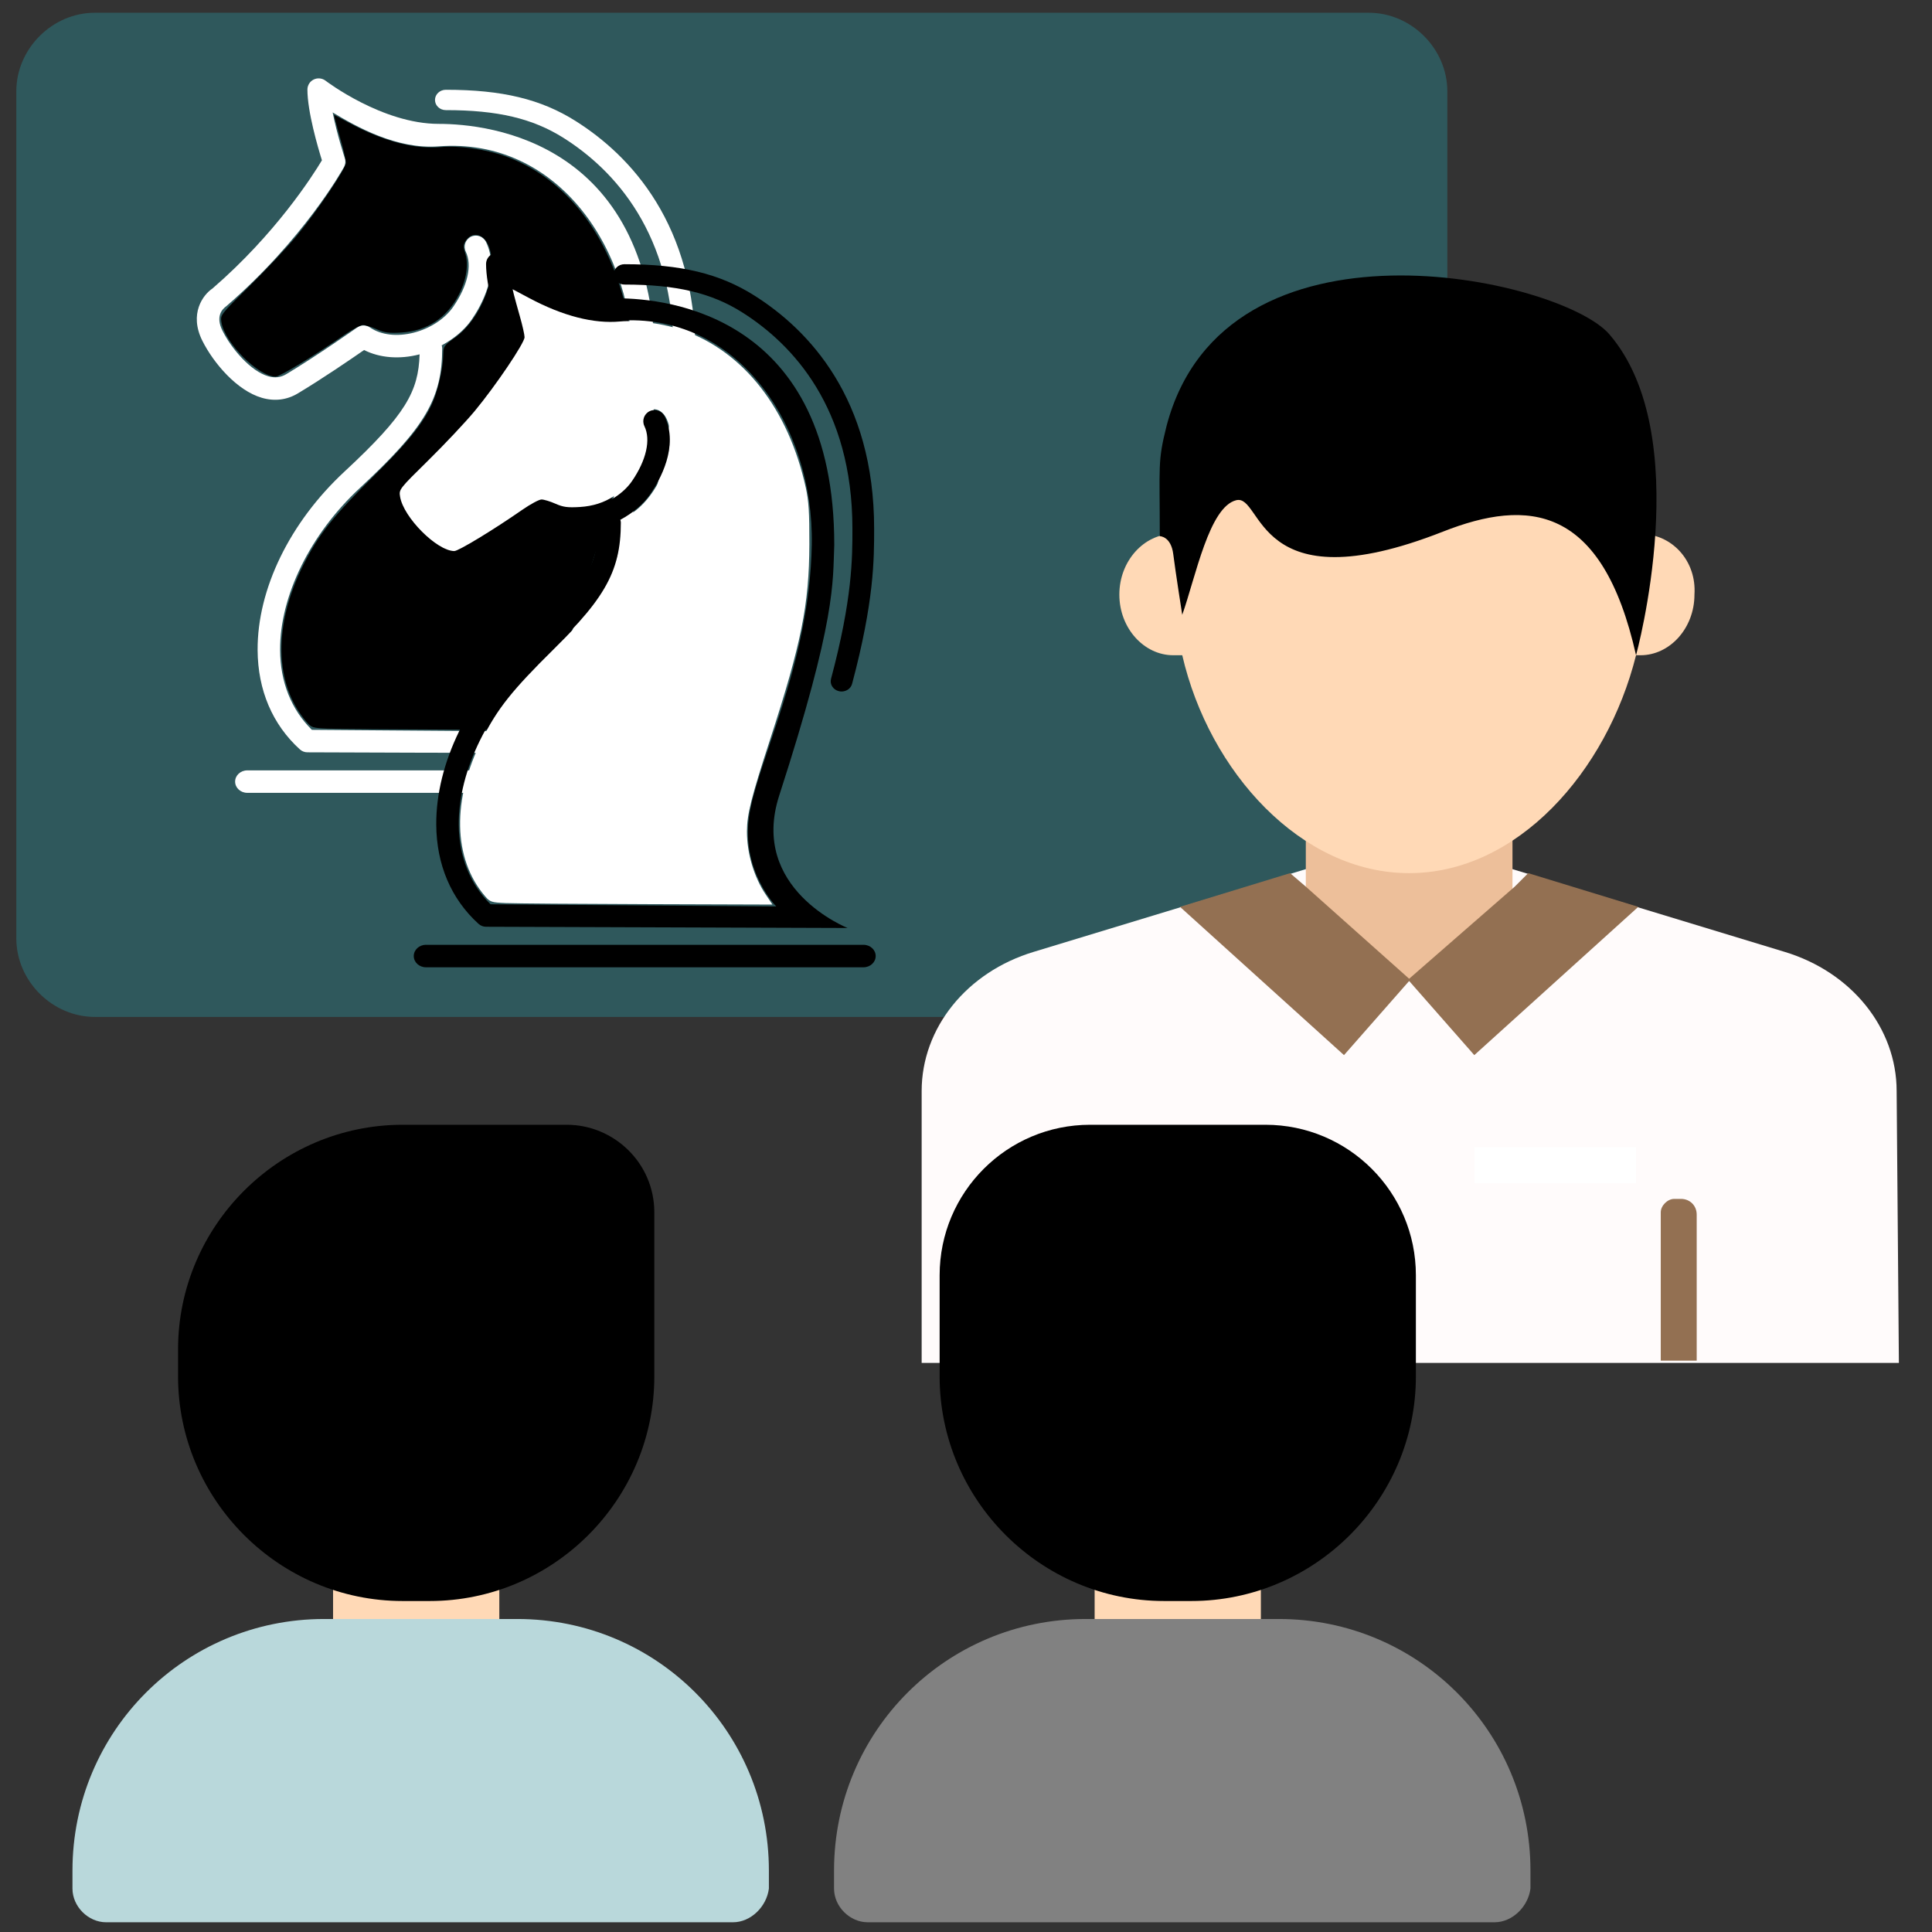 <?xml version="1.0" encoding="UTF-8" standalone="no"?>
<svg
   id="Layer_1"
   version="1.1"
   viewBox="0 0 86 86"
   xml:space="preserve"
   width="86"
   height="86"
   xmlns="http://www.w3.org/2000/svg"
   xmlns:svg="http://www.w3.org/2000/svg"><rect x="0" y="0" width="86" height="86" fill="#333333" stroke="none"/><defs
     id="defs15" /><style
     type="text/css"
     id="style1">
	.st0{fill:#008F6D;}
	.st1{fill:#FFFFFF;}
	.st2{fill:#D6F0FF;}
	.st3{fill:#B58B62;}
	.st4{fill:#FFD551;}
	.st5{fill:#EDBF9A;}
	.st6{fill:#937052;}
	.st7{fill:#FFD9B6;}
	.st8{fill:#282828;}
</style><path
     class="st0"
     d="m 60.926,45.267 h -56.7 c -1.9,0 -3.5,-1.6 -3.5,-3.5 V 4.067 c 0,-1.9 1.6,-3.5 3.5,-3.5 h 56.7 c 1.9,0 3.5,1.6 3.5,3.5 V 41.867 c 0,1.9 -1.6,3.4 -3.5,3.4 z"
     id="path1"
     style="fill:#2f585c;fill-opacity:1" /><path
     class="st3"
     d="m 84.526,60.667 h -43.5 v -12.1 c 0,-2.8 2,-5.3 5,-6.2 l 12.5,-3.8 c 2.8,-0.9 5.7,-0.9 8.4,0 l 12.5,3.8 c 3,0.9 5,3.4 5,6.2 z"
     id="path3"
     style="fill:#fffbfb;fill-opacity:1" /><rect
     class="st4"
     height="1.6"
     width="7.2"
     x="65.626"
     y="51.067"
     id="rect4"
     style="fill:#ffffff" /><rect
     class="st5"
     height="12.8"
     width="9.2"
     x="58.126"
     y="30.867"
     id="rect5" /><path
     class="st6"
     d="m 50.926,53.367 h -0.3 c -0.3,0 -0.6,0.3 -0.6,0.6 v 6.6 h 1.6 v -6.5 c -0.1,-0.4 -0.3,-0.7 -0.7,-0.7 z"
     id="path5" /><path
     class="st6"
     d="m 74.826,53.367 h -0.3 c -0.3,0 -0.6,0.3 -0.6,0.6 v 6.6 h 1.6 v -6.5 c 0,-0.4 -0.3,-0.7 -0.7,-0.7 z"
     id="path6" /><polygon
     class="st6"
     points="90.3,57.3 85.4,55.8 84.8,56.4 80.1,60.5 75.5,56.4 74.8,55.8 69.9,57.3 77.2,63.9 80.1,60.6 83,63.9 "
     id="polygon6"
     transform="translate(-17.374,-16.933)" /><path
     class="st7"
     d="m 73.026,23.767 c 0,0 0,0 0,0 -1,-5 -5.2,-8 -10.3,-8 -5.1,0 -9.3,3 -10.3,8 -0.1,0 -0.1,0 -0.2,0 -1.3,0 -2.4,1.2 -2.4,2.7 0,1.5 1.1,2.7 2.4,2.7 0.1,0 0.3,0 0.4,0 1.2,5.2 5.3,9.7 10.1,9.7 4.8,0 8.8,-4.5 10.1,-9.7 0.1,0 0.2,0 0.2,0 1.3,0 2.4,-1.2 2.4,-2.7 0.1,-1.5 -1,-2.7 -2.4,-2.7 z"
     id="path7" /><path
     class="st8"
     d="m 52.626,27.367 c 0.6,-1.7 1.2,-4.8 2.4,-5.1 1.2,-0.3 0.8,4.7 9.2,1.4 3.8,-1.5 7.1,-1.2 8.6,5.5 0,0 2.7,-9.8 -1.2,-14.3 -2.2,-2.5 -17.1,-5.8 -19.7,4.1 -0.4,1.6 -0.3,1.7 -0.3,4.9 0,0 0.5,0 0.6,0.8 0.1,0.8 0.4,2.7 0.4,2.7 z"
     id="path8"
     style="fill:#000000" /><rect
     class="st7"
     height="10.3"
     width="7.4"
     x="14.826"
     y="64.367"
     id="rect8" /><path
     class="st7"
     d="m 26.826,58.667 c 0,0 0,0 0,0 -0.8,-4 -4.2,-6.4 -8.3,-6.4 -4.1,0 -7.5,2.4 -8.2,6.4 -0.1,0 -0.1,0 -0.2,0 -1.1,0 -2,1 -2,2.2 0,1.2 0.9,2.2 2,2.2 0.1,0 0.2,0 0.3,0 1,4.1 4.2,7.8 8.1,7.8 3.9,0 7.1,-3.6 8.1,-7.7 0.1,0 0.1,0 0.2,0 1.1,0 2,-1 2,-2.2 0,-1.4 -0.9,-2.3 -2,-2.3 z"
     id="path9" /><path
     class="st4"
     d="m 32.626,85.567 h -27.9 c -0.8,0 -1.5,-0.7 -1.5,-1.5 v -0.8 c 0,-6.2 5,-11.2 11.2,-11.2 h 8.6 c 6.2,0 11.2,5 11.2,11.2 v 0.8 c -0.1,0.8 -0.8,1.5 -1.6,1.5 z"
     id="path10"
     style="fill:#b9d8db;fill-opacity:1" /><path
     class="st8"
     d="m 17.926,71.267 h 1.2 c 5.5,0 10,-4.5 10,-10 v -7.3 c 0,-2.2 -1.8,-3.9 -3.9,-3.9 h -7.3 c -5.5,0 -10,4.5 -10,10 v 1.2 c 0,5.5 4.5,10 10,10 z"
     id="path11"
     style="fill:#000000;fill-opacity:1" /><rect
     class="st7"
     height="10.3"
     width="7.4"
     x="48.726"
     y="64.367"
     id="rect11"
     style="fill:#ffd9b6;fill-opacity:1" /><path
     class="st7"
     d="m 60.726,58.667 c 0,0 0,0 0,0 -0.8,-4 -4.2,-6.4 -8.3,-6.4 -4.1,0 -7.5,2.4 -8.2,6.4 -0.1,0 -0.1,0 -0.2,0 -1.1,0 -2,1 -2,2.2 0,1.2 0.9,2.2 2,2.2 0.1,0 0.2,0 0.3,0 1,4.1 4.2,7.8 8.1,7.8 3.9,0 7.1,-3.6 8.1,-7.7 0.1,0 0.1,0 0.2,0 1.1,0 2,-1 2,-2.2 0,-1.4 -0.9,-2.3 -2,-2.3 z"
     id="path12" /><path
     class="st4"
     d="m 66.526,85.567 h -27.9 c -0.8,0 -1.5,-0.7 -1.5,-1.5 v -0.8 c 0,-6.2 5,-11.2 11.2,-11.2 h 8.6 c 6.2,0 11.2,5 11.2,11.2 v 0.8 c -0.1,0.8 -0.8,1.5 -1.6,1.5 z"
     id="path13"
     style="fill:#818181;fill-opacity:1" /><path
     class="st8"
     d="m 51.826,71.267 h 1.2 c 5.5,0 10,-4.5 10,-10 v -4.5 c 0,-3.7 -3,-6.7 -6.7,-6.7 h -7.8 c -3.7,0 -6.7,3 -6.7,6.7 v 4.5 c 0,5.5 4.5,10 10,10 z"
     id="path14"
     style="fill:#000000;fill-opacity:1" /><g
     id="g40"
     transform="translate(-77.5,-14.125)"><g
       id="g20"
       transform="translate(-7.159,-31.466)"><path
         id="path2"
         d="m 111.393,73.237 c 2.551,-7.885 2.38,-9.478 2.45,-11.158 0,-10.183 -7.393,-10.974 -9.658,-10.974 -2.509,0 -5.012,-1.903 -5.036,-1.923 -0.153,-0.115 -0.355,-0.134 -0.527,-0.051 -0.171,0.084 -0.279,0.258 -0.279,0.448 0,0.981 0.465,2.568 0.646,3.147 -0.418,0.698 -2.066,3.281 -4.872,5.707 -0.418,0.278 -1.052,1.124 -0.451,2.326 0.499,0.997 1.54,2.217 2.647,2.539 0.564,0.166 1.12,0.097 1.605,-0.196 1.099,-0.658 2.397,-1.548 2.947,-1.93 0.694,0.351 1.57,0.424 2.46,0.195 0.004,-0.001 0.008,-0.003 0.012,-0.004 -0.052,1.651 -0.611,2.682 -3.344,5.22 -2.436,2.261 -3.881,5.231 -3.867,7.946 0.01,1.781 0.659,3.31 1.88,4.419 0.093,0.085 0.213,0.131 0.337,0.131 l 16.094,0.055 c 0,0 -4.391,-1.733 -3.044,-5.897 z m -0.133,4.937 -12.718,-0.095 c -0.919,-0.905 -1.407,-2.13 -1.415,-3.555 -0.013,-2.402 1.347,-5.165 3.547,-7.208 2.915,-2.706 3.669,-3.988 3.669,-6.237 0,-0.041 -0.014,-0.077 -0.023,-0.115 0.547,-0.295 1.02,-0.685 1.343,-1.157 0.405,-0.59 1.277,-2.105 0.63,-3.446 -0.12,-0.247 -0.419,-0.352 -0.668,-0.232 -0.248,0.12 -0.353,0.419 -0.232,0.668 0.291,0.603 0.084,1.517 -0.554,2.445 -0.368,0.536 -1.026,0.969 -1.761,1.157 -0.747,0.191 -1.457,0.107 -1.952,-0.232 -0.173,-0.118 -0.4,-0.117 -0.571,0.004 -0.018,0.012 -1.777,1.251 -3.149,2.074 -0.251,0.15 -0.516,0.182 -0.812,0.094 -0.774,-0.226 -1.625,-1.212 -2.032,-2.026 -0.329,-0.658 0.008,-0.972 0.161,-1.084 3.447,-2.977 5.177,-6.07 5.248,-6.201 0.066,-0.122 0.08,-0.266 0.036,-0.399 -0.005,-0.015 -0.35,-1.063 -0.54,-2.033 1.046,0.63 2.85,1.653 4.718,1.51 5.323,-0.406 8.757,4.62 8.658,9.976 -0.099,5.356 -2.471,9.723 -2.799,12.129 -0.328,2.406 1.216,3.963 1.216,3.963 z"
         style="fill:#ffffff" /><path
         fill="#828282"
         d="m 110.288,50.982 c -1.547,-0.977 -3.277,-1.395 -5.783,-1.395 -0.267,0 -0.483,0.203 -0.483,0.453 0,0.25 0.216,0.453 0.483,0.453 2.3,0 3.868,0.37 5.244,1.24 2.236,1.415 4.902,4.233 4.902,9.628 0,1.314 0,3.114 -0.952,6.683 -0.064,0.243 0.093,0.488 0.352,0.549 0.04,0.009 0.078,0.014 0.117,0.014 0.217,0 0.415,-0.137 0.469,-0.343 0.981,-3.676 0.981,-5.541 0.981,-6.902 0,-5.792 -2.898,-8.842 -5.329,-10.379 z"
         id="path3-9"
         style="fill:#ffffff;stroke-width:0.935" /><path
         fill="#828282"
         d="m 115.687,80.383 c 0,-0.276 -0.242,-0.5 -0.541,-0.5 H 95.666 c -0.299,0 -0.541,0.224 -0.541,0.5 0,0.276 0.242,0.5 0.541,0.5 h 19.48 c 0.299,0 0.541,-0.224 0.541,-0.5 z"
         id="path20"
         style="fill:#ffffff;stroke-width:1.04" /></g><path
       style="fill:#000000;fill-opacity:1;stroke:none;stroke-width:0.009;stroke-miterlimit:3.3;stroke-dasharray:none;stroke-opacity:1"
       d="m 92.07,46.559 c -0.649,-0.028 -0.709,-0.048 -0.928,-0.303 -1.435,-1.674 -1.486,-4.303 -0.137,-6.986 0.691,-1.373 1.331,-2.177 3.225,-4.047 1.406,-1.389 2.063,-2.203 2.476,-3.068 0.274,-0.574 0.518,-1.625 0.526,-2.265 0.004,-0.345 0.036,-0.39 0.512,-0.73 1.233,-0.878 1.99,-2.974 1.491,-4.125 -0.225,-0.518 -0.728,-0.613 -1.005,-0.189 -0.112,0.171 -0.117,0.26 -0.028,0.528 0.166,0.504 0.067,1.191 -0.267,1.849 -0.53,1.045 -1.422,1.636 -2.571,1.705 -0.55,0.033 -0.747,0.007 -1.094,-0.147 -0.233,-0.103 -0.511,-0.187 -0.617,-0.187 -0.107,0 -0.489,0.205 -0.851,0.456 -1.283,0.892 -2.849,1.842 -3.033,1.84 -0.776,-0.008 -2.263,-1.5 -2.412,-2.42 -0.053,-0.327 -0.046,-0.336 1.266,-1.627 0.725,-0.714 1.649,-1.696 2.053,-2.182 0.933,-1.124 2.222,-3.033 2.222,-3.291 -2.66e-4,-0.109 -0.094,-0.526 -0.209,-0.928 -0.115,-0.402 -0.234,-0.838 -0.266,-0.969 l -0.057,-0.238 0.745,0.397 c 1.496,0.796 2.868,1.148 4.042,1.038 0.76,-0.071 1.965,0.1 2.808,0.398 2.702,0.956 4.686,3.502 5.455,6.999 0.131,0.597 0.163,1.104 0.159,2.515 -0.008,2.701 -0.352,4.408 -1.753,8.715 -0.834,2.564 -1.022,3.312 -1.025,4.067 -0.003,0.975 0.313,2.039 0.839,2.82 l 0.297,0.441 -5.585,-0.018 c -3.072,-0.01 -5.897,-0.031 -6.279,-0.048 z"
       id="path38" /></g><g
     id="g39"
     transform="translate(-105.875,-6.625)"><g
       id="g37"
       transform="translate(29.168,-31.201)"
       style="fill:#000000"><path
         id="path35"
         d="m 111.393,73.237 c 2.551,-7.885 2.38,-9.478 2.45,-11.158 0,-10.183 -7.393,-10.974 -9.658,-10.974 -2.509,0 -5.012,-1.903 -5.036,-1.923 -0.153,-0.115 -0.355,-0.134 -0.527,-0.051 -0.171,0.084 -0.279,0.258 -0.279,0.448 0,0.981 0.465,2.568 0.646,3.147 -0.418,0.698 -2.066,3.281 -4.872,5.707 -0.418,0.278 -1.052,1.124 -0.451,2.326 0.499,0.997 1.54,2.217 2.647,2.539 0.564,0.166 1.12,0.097 1.605,-0.196 1.099,-0.658 2.397,-1.548 2.947,-1.93 0.694,0.351 1.57,0.424 2.46,0.195 0.004,-0.001 0.008,-0.003 0.012,-0.004 -0.052,1.651 -0.611,2.682 -3.344,5.22 -2.436,2.261 -3.881,5.231 -3.867,7.946 0.01,1.781 0.659,3.31 1.88,4.419 0.093,0.085 0.213,0.131 0.337,0.131 l 16.094,0.055 c 0,0 -4.391,-1.733 -3.044,-5.897 z m -0.133,4.937 -12.718,-0.095 c -0.919,-0.905 -1.407,-2.13 -1.415,-3.555 -0.013,-2.402 1.347,-5.165 3.547,-7.208 2.915,-2.706 3.669,-3.988 3.669,-6.237 0,-0.041 -0.014,-0.077 -0.023,-0.115 0.547,-0.295 1.02,-0.685 1.343,-1.157 0.405,-0.59 1.277,-2.105 0.63,-3.446 -0.12,-0.247 -0.419,-0.352 -0.668,-0.232 -0.248,0.12 -0.353,0.419 -0.232,0.668 0.291,0.603 0.084,1.517 -0.554,2.445 -0.368,0.536 -1.026,0.969 -1.761,1.157 -0.747,0.191 -1.457,0.107 -1.952,-0.232 -0.173,-0.118 -0.4,-0.117 -0.571,0.004 -0.018,0.012 -1.777,1.251 -3.149,2.074 -0.251,0.15 -0.516,0.182 -0.812,0.094 -0.774,-0.226 -1.625,-1.212 -2.032,-2.026 -0.329,-0.658 0.008,-0.972 0.161,-1.084 3.447,-2.977 5.177,-6.07 5.248,-6.201 0.066,-0.122 0.08,-0.266 0.036,-0.399 -0.005,-0.015 -0.35,-1.063 -0.54,-2.033 1.046,0.63 2.85,1.653 4.718,1.51 5.323,-0.406 8.757,4.62 8.658,9.976 -0.099,5.356 -2.471,9.723 -2.799,12.129 -0.328,2.406 1.216,3.963 1.216,3.963 z"
         style="fill:#000000" /><path
         fill="#828282"
         d="m 110.288,50.982 c -1.547,-0.977 -3.277,-1.395 -5.783,-1.395 -0.267,0 -0.483,0.203 -0.483,0.453 0,0.25 0.216,0.453 0.483,0.453 2.3,0 3.868,0.37 5.244,1.24 2.236,1.415 4.902,4.233 4.902,9.628 0,1.314 0,3.114 -0.952,6.683 -0.064,0.243 0.093,0.488 0.352,0.549 0.04,0.009 0.078,0.014 0.117,0.014 0.217,0 0.415,-0.137 0.469,-0.343 0.981,-3.676 0.981,-5.541 0.981,-6.902 0,-5.792 -2.898,-8.842 -5.329,-10.379 z"
         id="path36"
         style="fill:#000000;stroke-width:0.935" /><path
         fill="#828282"
         d="m 115.687,80.383 c 0,-0.276 -0.242,-0.5 -0.541,-0.5 H 95.666 c -0.299,0 -0.541,0.224 -0.541,0.5 0,0.276 0.242,0.5 0.541,0.5 h 19.48 c 0.299,0 0.541,-0.224 0.541,-0.5 z"
         id="path37"
         style="fill:#000000;stroke-width:1.04" /></g><path
       style="fill:#ffffff;fill-opacity:1;stroke:none;stroke-width:0.009;stroke-miterlimit:3.3;stroke-dasharray:none;stroke-opacity:1"
       d="m 128.397,46.824 c -0.649,-0.028 -0.709,-0.048 -0.928,-0.303 -1.435,-1.674 -1.486,-4.303 -0.137,-6.986 0.691,-1.373 1.331,-2.177 3.225,-4.047 1.406,-1.389 2.063,-2.203 2.476,-3.068 0.274,-0.574 0.518,-1.625 0.526,-2.265 0.004,-0.345 0.036,-0.39 0.512,-0.73 1.233,-0.878 1.99,-2.974 1.491,-4.125 -0.225,-0.518 -0.728,-0.613 -1.005,-0.189 -0.112,0.171 -0.117,0.26 -0.028,0.528 0.166,0.504 0.067,1.191 -0.267,1.849 -0.53,1.045 -1.422,1.636 -2.571,1.705 -0.55,0.033 -0.747,0.007 -1.094,-0.147 -0.233,-0.103 -0.511,-0.187 -0.617,-0.187 -0.107,0 -0.489,0.205 -0.851,0.456 -1.283,0.892 -2.849,1.842 -3.033,1.84 -0.776,-0.008 -2.263,-1.5 -2.412,-2.42 -0.053,-0.327 -0.046,-0.336 1.266,-1.627 0.725,-0.714 1.649,-1.696 2.053,-2.182 0.933,-1.124 2.222,-3.033 2.222,-3.291 -2.7e-4,-0.109 -0.094,-0.526 -0.209,-0.928 -0.115,-0.402 -0.234,-0.838 -0.266,-0.969 l -0.057,-0.238 0.745,0.397 c 1.496,0.796 2.868,1.148 4.042,1.038 0.76,-0.071 1.965,0.1 2.808,0.398 2.702,0.956 4.686,3.502 5.455,6.999 0.131,0.597 0.163,1.104 0.159,2.515 -0.008,2.701 -0.352,4.408 -1.753,8.715 -0.834,2.564 -1.022,3.312 -1.025,4.067 -0.003,0.975 0.313,2.039 0.839,2.82 l 0.297,0.441 -5.585,-0.018 c -3.072,-0.01 -5.897,-0.031 -6.279,-0.048 z"
       id="path39" /></g></svg>
